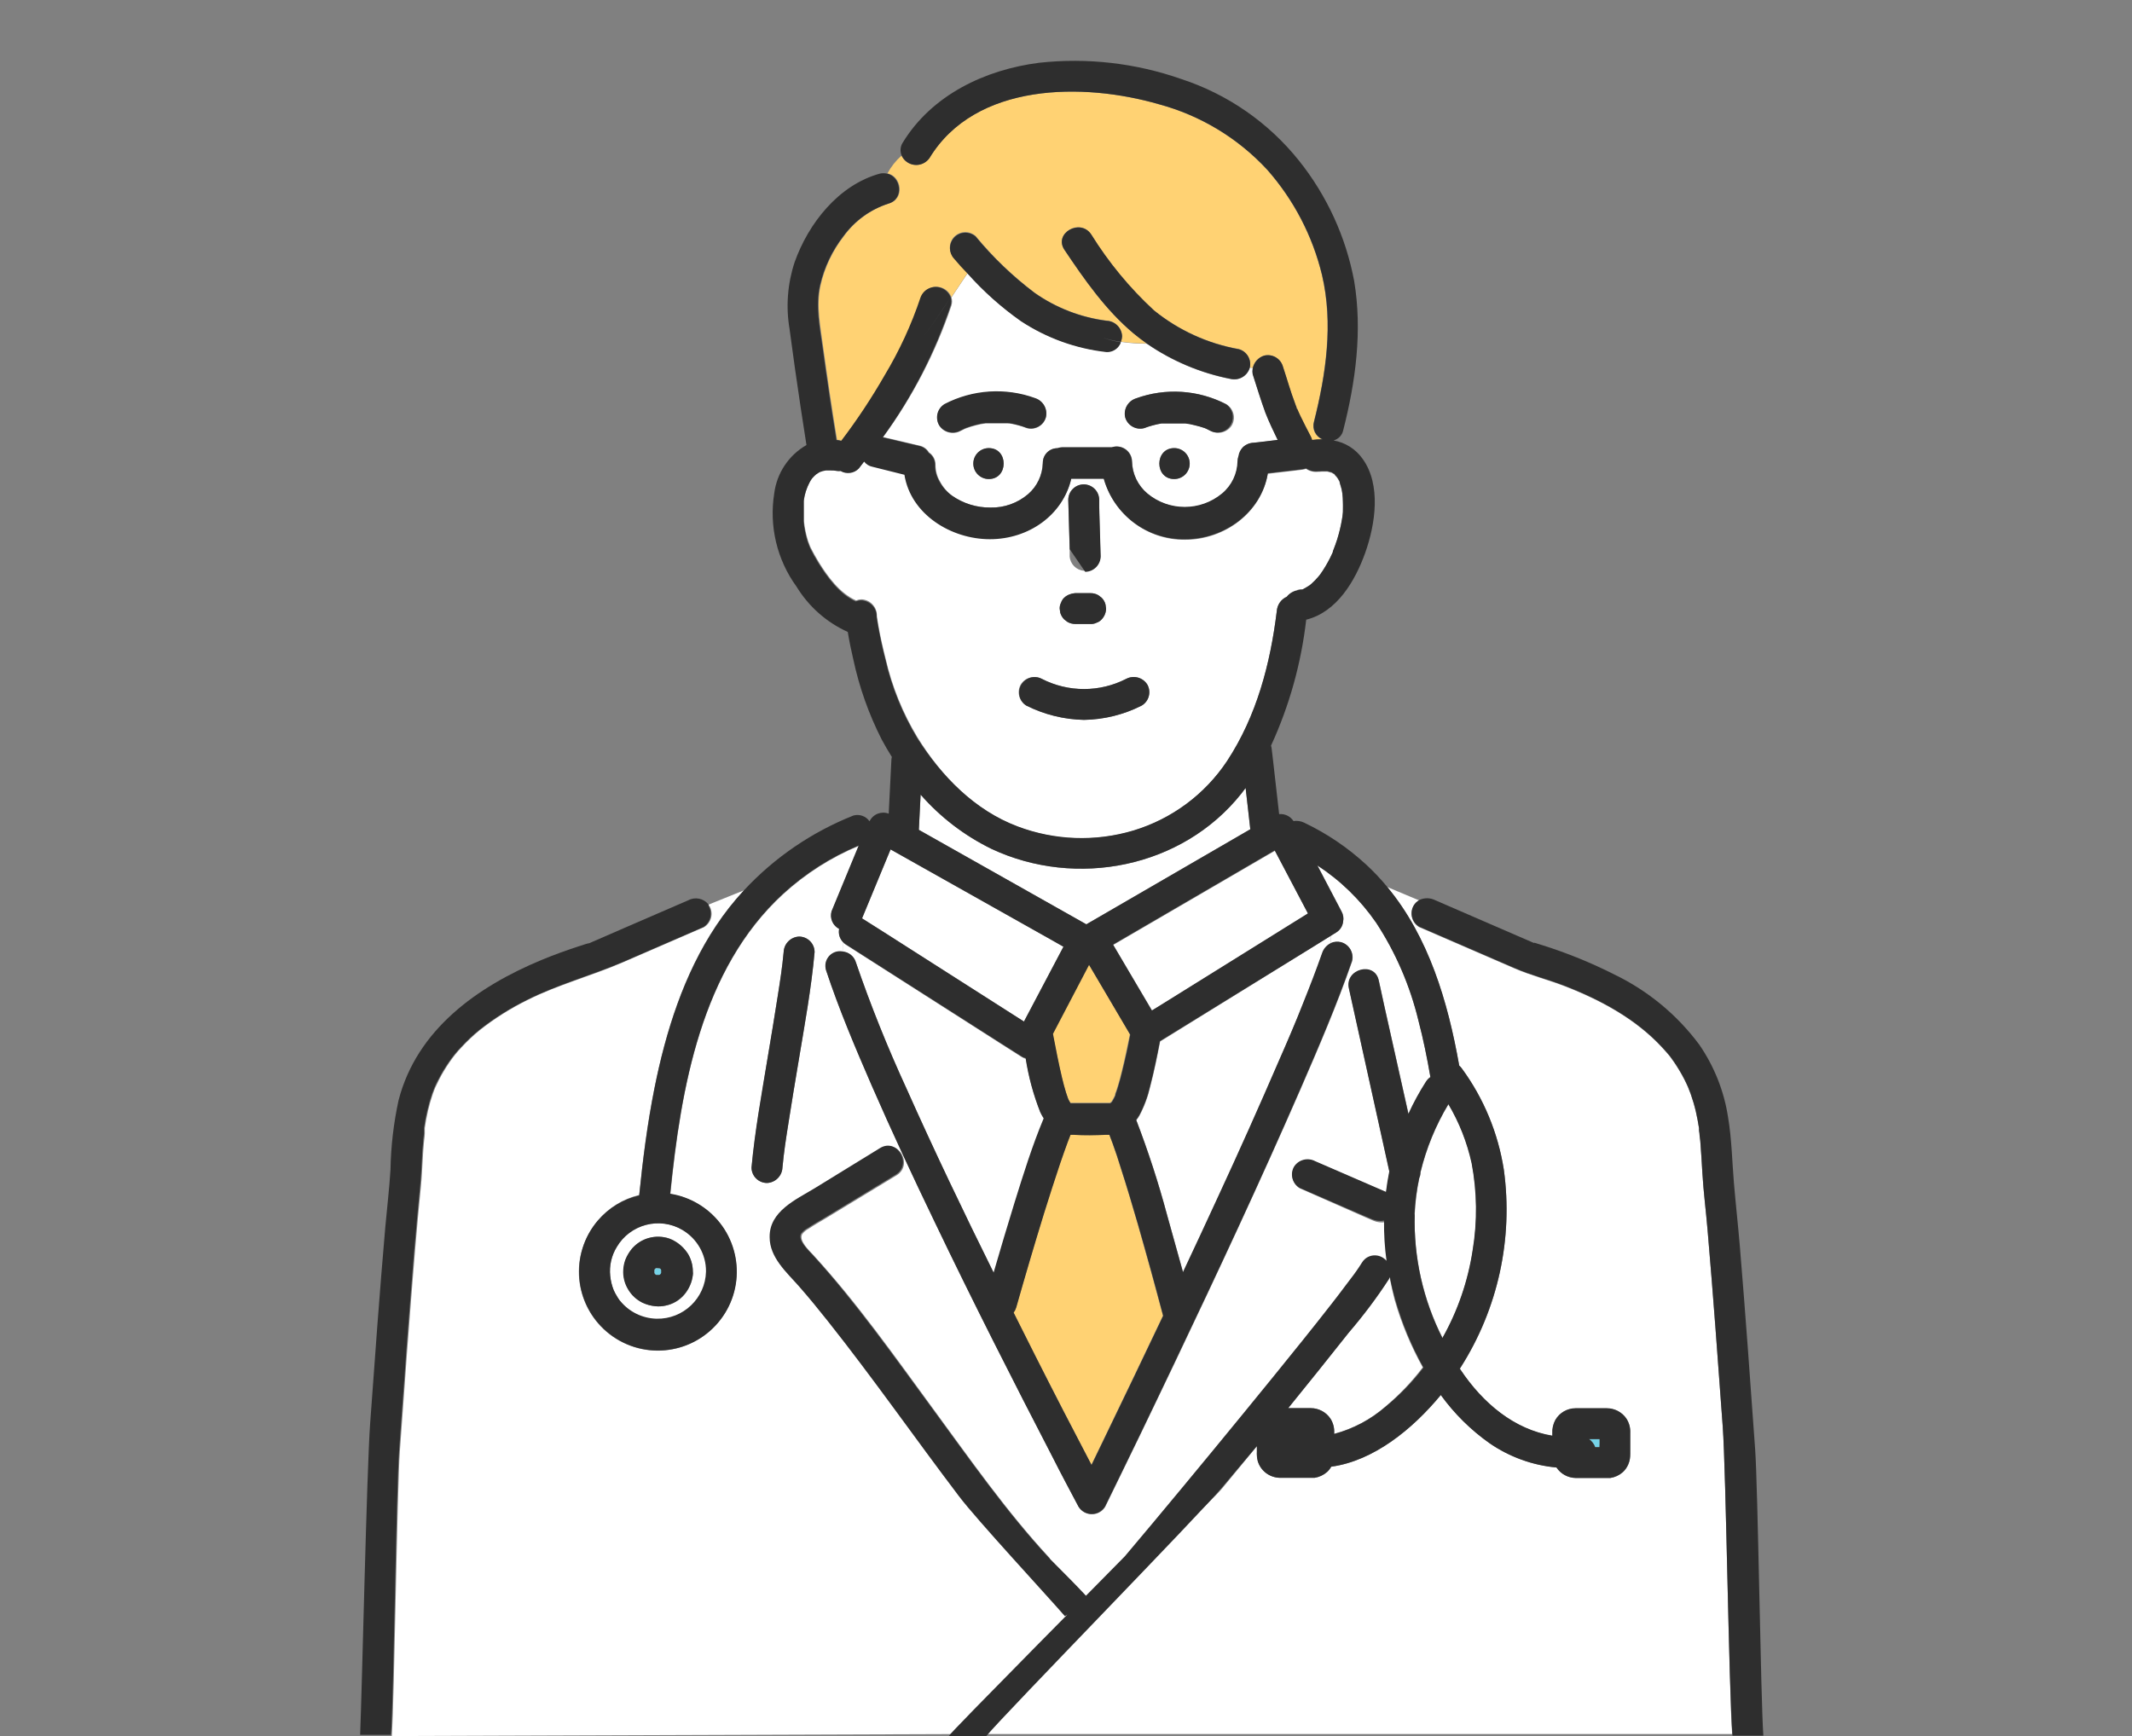 <?xml version="1.0" encoding="UTF-8"?><svg id="_レイヤー_2" xmlns="http://www.w3.org/2000/svg" viewBox="0 0 264.63 215.52"><rect x="0" y="0" width="264.63" height="215.52" fill="#808080" stroke="none"/><defs><style>.cls-1{fill:#fff;}.cls-2{fill:#74d2e7;}.cls-3{fill:#ffd273;}.cls-4{fill:none;}.cls-5{fill:#2e2e2e;}</style></defs><g id="_レイヤー_1-2"><rect class="cls-4" width="264.63" height="215.27"/><g id="_レイヤー_2-2"><g id="_レイヤー_3"><path class="cls-1" d="M126.3,102.62c4.6,1.74,9.65,1.92,14.37,.51,4.76-1.43,8.87-4.47,11.63-8.6,3.67-5.55,5.37-12.07,6.17-18.6,.05-.78,.52-1.47,1.24-1.79,.38-.48,.95-.78,1.56-.83-.62,.07,0,0,.2-.07h.18c.32-.16,.62-.34,.92-.54l.19-.16,.46-.44,.44-.49,.18-.22h0c.48-.67,.9-1.38,1.27-2.12,.11-.22,.22-.45,.32-.68v-.09l.09-.23c.15-.39,.3-.79,.43-1.2,.26-.83,.47-1.67,.61-2.53l.06-.36h0l.06-.56c0-.42,.05-.83,0-1.25,0-.36-.03-.71-.07-1.07-.01-.1-.03-.21-.05-.31-.03-.16-.06-.32-.11-.47-.05-.19-.11-.38-.17-.57,0-.03,0-.07,0-.1h0l-.21-.38-.16-.23-.24-.26v-.05c-.13-.07-.26-.15-.38-.23h0l-.55-.15h-.68c-.19,0-.73,.08-.28,0-.58,.11-1.18-.01-1.67-.34-.19,.06-.39,.1-.59,.12l-.73,.09-3.43,.4c-.8,4.82-5.35,8.19-10.26,8.19-4.73,.05-8.89-3.12-10.1-7.69h-4c-1,4.49-5.43,7.48-10.09,7.49-4.83,0-9.83-3.05-10.61-8l-4-1c-.4-.08-.75-.31-1-.63l-.66,.86c-.59,.61-1.53,.74-2.26,.31-.14,.02-.29,.02-.43,0-.28,0-.57-.06-.86-.07h-.55c-.15,.02-.3,.06-.45,.1l-.23,.08-.12,.05s-.36,.25-.4,.26c-.1,.08-.19,.17-.28,.26-.08,.08-.16,.16-.23,.25,.12-.17,.11-.16,0,0-.12,.17-.23,.34-.32,.52-.37,.71-.62,1.48-.72,2.28v2.58c.08,.84,.25,1.66,.5,2.46,.07,.2,.14,.4,.22,.59l.12,.28c.31,.61,.64,1.21,1,1.79,1.1,1.79,2.62,3.87,4.63,4.76,.21-.08,.43-.13,.66-.14,1.04,.04,1.88,.88,1.92,1.92v.18c.05,.34,.1,.68,.16,1,.25,1.44,.57,2.87,.93,4.28,.79,3.44,2.12,6.72,3.94,9.74,3,4.88,7.13,9.1,12.43,11.1Zm8.2-42.48c1.05,.01,1.9,.86,1.92,1.91v.89l.18,6.14c-.08,1.06-1,1.85-2.05,1.78-.95-.07-1.71-.83-1.78-1.78v-.89l-.18-6.14c.02-1.05,.86-1.89,1.91-1.91Zm-2.8,14.67c.08-.23,.21-.45,.39-.62,.38-.34,.86-.53,1.36-.56h1.89c.35,0,.7,.08,1,.26l.39,.3c.24,.23,.41,.53,.49,.85l.07,.51c0,.5-.21,.99-.56,1.35-.17,.19-.38,.32-.62,.4-.23,.12-.48,.17-.74,.16h-1.89c-.35,0-.7-.09-1-.27l-.39-.3c-.23-.24-.4-.52-.49-.84l-.07-.51c0-.25,.05-.51,.17-.73Zm-5,10.16c.56-.88,1.7-1.18,2.62-.69,3.28,1.68,7.18,1.68,10.46,0,.92-.49,2.06-.19,2.62,.69,.53,.91,.22,2.08-.68,2.62-2.22,1.13-4.68,1.74-7.17,1.78-2.49-.05-4.94-.66-7.17-1.78-.9-.54-1.2-1.71-.68-2.62Z"/><path class="cls-1" d="M76.57,154.8c-.67,1.08-.96,2.35-.83,3.61,.06,.61,.21,1.22,.44,1.79,0,0,.19,.39,.18,.37l.21,.36c.1,.18,.21,.35,.33,.51l.1,.12c2.04,2.61,5.81,3.07,8.42,1.03s3.07-5.81,1.03-8.42c-2.04-2.61-5.81-3.07-8.42-1.03-.59,.46-1.08,1.02-1.46,1.66h0Zm8.71,.68c.47,.7,.72,1.53,.72,2.38,.02,.14,.02,.27,0,.41-.1,.92-.48,1.79-1.08,2.49-.29,.33-.63,.61-1,.83-.39,.23-.82,.4-1.27,.49-.42,.1-.85,.12-1.27,.08-.56-.05-1.1-.2-1.61-.44-.74-.37-1.36-.94-1.77-1.66-.44-.73-.65-1.58-.59-2.43,.02-.42,.11-.83,.25-1.23,.2-.51,.49-.99,.84-1.41,1.14-1.3,2.96-1.79,4.6-1.23,.89,.35,1.65,.97,2.18,1.77v-.05Z"/><path class="cls-1" d="M134.84,114.75l2.64-1.53,17.71-10.27-.06-.55-.52-4.58-.53,.7c-7.33,9.22-20.49,11.79-31,6.87-3.36-1.64-6.35-3.93-8.81-6.74-.08,1.46-.15,2.91-.22,4.37l20.79,11.73Z"/><path class="cls-2" d="M81.48,157.43l-.11,.06-.06,.06s-.05,.08-.07,.12c0,.04,0,.08,0,.12v.14s0,.08,0,.12c.02,.04,.04,.08,.07,.12l.06,.06,.11,.07h.39l.11-.07,.06-.06s.05-.08,.07-.12c0-.06,0-.13,0-.19,0-.06,0-.13,0-.19-.03-.05-.07-.1-.11-.14h0l-.11-.06h-.26l-.15-.04Z"/><path class="cls-1" d="M143,125.45l1.2-.74,18.17-11.27-4.12-7.82-1.19,.69-18.88,11,4.82,8.14Z"/><path class="cls-2" d="M108.79,76.47s0,.08,0,.12h0s0-.08,0-.12Z"/><path class="cls-1" d="M132,117.53l-1.46-.83-20-11.25-3.54,8.56,2.71,1.72,17.38,11.09,4.91-9.29Z"/><path class="cls-1" d="M176.33,145.53c0,.24-.05,.49-.15,.71-.32,1.49-.51,3-.58,4.52-.14,5.32,1.05,10.59,3.46,15.34,1.91-3.38,3.18-7.09,3.76-10.93,.59-3.57,.54-7.22-.13-10.77-.57-2.58-1.54-5.06-2.89-7.33-1.58,2.63-2.75,5.48-3.47,8.46Z"/><path class="cls-3" d="M138.09,141.95c-.13-.37-.27-.73-.41-1.09h-.44c-1.3,0-2.66,.06-4,0h-.39c-.12,.3-.24,.61-.35,.91-.32,.87-.63,1.75-.93,2.63-.7,2-1.36,4.12-2,6.19-1.2,3.89-2.35,7.79-3.46,11.71-.07,.23-.18,.45-.32,.64l2.67,5.32c2.31,4.54,4.65,9.07,7,13.59l1.45-3c2.5-5.17,4.98-10.35,7.44-15.52-1-3.77-2.04-7.53-3.11-11.29-.69-2.37-1.39-4.74-2.15-7.08-.3-1-.64-2.01-1-3.01Z"/><path class="cls-2" d="M108.82,76.64h0c.01,.09,.02,.15,0,0Z"/><path class="cls-3" d="M131.79,133.74c.15,.62,.31,1.24,.5,1.85,.08,.25,.16,.49,.25,.73h0c.02,.06,.05,.12,.08,.18,.07,.14,.16,.27,.23,.4h4.93l.19-.16c.09-.15,.18-.29,.26-.45,.07-.12,.13-.25,.18-.38v-.09c0-.1,.08-.21,.11-.31s.17-.49,.24-.74c.19-.6,.34-1.21,.49-1.82,.37-1.52,.68-3,1-4.57-1.71-2.92-3.42-5.84-5.15-8.75-1.49,2.85-2.98,5.7-4.48,8.56,.38,1.91,.74,3.74,1.17,5.55Z"/><path class="cls-1" d="M172.47,158.53c0,.07-.06,.14-.1,.22-1.51,2.33-3.19,4.56-5,6.67-2.48,3.15-4.99,6.27-7.52,9.38h2.83c.98,0,1.91,.49,2.45,1.31,.33,.52,.49,1.13,.46,1.74v.15c2.36-.63,4.55-1.79,6.39-3.4,1.71-1.44,3.26-3.07,4.61-4.85-1.47-2.64-2.64-5.45-3.48-8.36-.23-.93-.45-1.86-.64-2.86Z"/><path class="cls-2" d="M161,50.7h0c-.07-.12-.11-.17,0,0Z"/><path class="cls-2" d="M161,50.83v-.12h0s0,.08,0,.12Z"/><path class="cls-2" d="M198,179.66h.55v-1.01h-1.31c.35,.25,.61,.6,.76,1.01Z"/><path class="cls-1" d="M163,117.53l-19,11.77c-.36,1.87-.74,3.74-1.22,5.58-.29,1.27-.74,2.49-1.35,3.64-.12,.19-.24,.38-.38,.56,1.47,3.84,2.75,7.75,3.81,11.72,.67,2.39,1.33,4.78,2,7.18,1.45-3.08,2.88-6.15,4.3-9.24,2.61-5.67,5.16-11.37,7.64-17.08,1-2.42,1.94-4.56,3-7.14,.82-2,1.61-4.09,2.34-6.17,.18-.53,.56-.96,1.06-1.21v-1l-2.2,1.39Z"/><path class="cls-1" d="M106.26,119.53c1.83,5.34,3.94,10.58,6.3,15.71,3.43,7.69,7.07,15.29,10.81,22.84,.85-2.91,1.71-5.83,2.61-8.73,1.09-3.5,2.19-7,3.61-10.43-.17-.25-.31-.51-.44-.78-.85-2.16-1.46-4.4-1.81-6.69-.17-.04-.32-.1-.47-.19l-2.75-1.75-19.12-12.22c-.14-.09-.28-.2-.39-.32v1.2c.78,.06,1.44,.6,1.65,1.36Z"/><path class="cls-1" d="M176.06,126.7c-1.04-4.33-2.81-8.44-5.24-12.17-1.95-2.83-4.43-5.25-7.31-7.13l3,5.72c.22,.39,.29,.84,.2,1.27-.06,.56-.39,1.06-.88,1.35l-.63,.39v1c.4-.2,.87-.24,1.3-.12,1.01,.29,1.6,1.34,1.33,2.35-1.87,5.39-4.13,10.64-6.4,15.87-5,11.43-10.26,22.72-15.63,34-2.84,5.96-5.71,11.9-8.61,17.83-.55,.91-1.73,1.21-2.65,.66-.27-.16-.5-.39-.66-.66-1.06-2-2.1-4-3.14-6-5-9.7-10-19.45-14.69-29.3-2.7-5.6-5.33-11.24-7.82-16.94-2-4.7-4.06-9.45-5.67-14.32-.31-.95,.22-1.97,1.17-2.28,.29-.1,.61-.11,.91-.05v-1.2c-.41-.43-.58-1.04-.46-1.62-.8-.41-1.19-1.32-.94-2.18l3.37-8.16c-3.46,1.44-6.64,3.47-9.4,6-10.18,9.35-12.69,24.1-14,37.23,.62,.1,1.23,.25,1.82,.47,5.07,1.87,7.67,7.5,5.79,12.57s-7.5,7.67-12.57,5.79-7.67-7.5-5.79-12.57c.4-1.09,.99-2.09,1.74-2.97,1.33-1.59,3.13-2.7,5.14-3.18,.45-4.44,1-8.88,1.89-13.27,1.41-7.06,3.64-14.16,7.66-20.2,1.03-1.54,2.19-2.99,3.45-4.35l-4.41,1.78c.05,.06,.1,.12,.14,.18,.52,.92,.21,2.08-.69,2.62l-.72,.31-9.43,4.09c-3.86,1.67-7.94,2.73-11.71,4.62-2.11,1.04-4.1,2.29-5.95,3.75-.81,.66-1.57,1.38-2.28,2.15-.54,.56-1.03,1.17-1.47,1.81-.49,.71-.94,1.45-1.33,2.22-.17,.34-.33,.69-.48,1-.04,.08-.07,.16-.1,.25l-.18,.48c-.47,1.38-.8,2.81-1,4.25v.69c0,.33-.07,.66-.1,1-.06,.65-.11,1.31-.15,2-.07,1.2-.12,2.41-.24,3.62-.25,2.61-.51,5.23-.72,7.85-.69,8.33-1.3,16.67-1.89,25-.34,4.7-.67,30.61-1,35.32l70.87-.25c-2.39-2.75,15.99-11.73,13.79-14.64-5.47-7.21-24.77-29.53-30.4-36.62-1.16-1.46-2.34-2.91-3.57-4.31-1.55-1.76-3.61-3.58-3.65-6.11,0-3.2,3.23-4.65,5.56-6.06l8.15-4.94c2.12-1.29,4,2,1.93,3.31l-8.8,5.34c-.71,.43-1.44,.83-2.12,1.29-.33,.17-.61,.41-.83,.7-.42,.84,.93,2.06,1.42,2.6,5.41,5.9,10.06,12.53,14.8,19s9.17,12.82,14.49,18.57c.24,.26,.41,5.09,.49,5.45h8.54c.08-.35,.25-5.17,.48-5.45l3.36-4c5.05-6.07,10.08-12.17,15.07-18.3,2.44-3,4.88-6,7.26-9.08l.41-.53,.21-.27,.54-.71c.4-.51,.79-1,1.17-1.55,.5-.64,.97-1.31,1.4-2,.53-.89,1.68-1.19,2.57-.66,.19,.11,.36,.25,.5,.42-.23-1.66-.33-3.33-.31-5-.5,.09-1.02,.03-1.48-.17l-1.12-.48-8.02-3.54c-.91-.54-1.22-1.71-.69-2.63,.56-.87,1.7-1.17,2.62-.68l1.11,.48,7.68,3.33c.11-.85,.24-1.7,.41-2.54-.19-.85-.38-1.69-.56-2.54-1.49-6.73-2.98-13.46-4.46-20.2-.53-2.4,3.17-3.42,3.7-1l.69,3.17,3,13.42c.63-1.38,1.36-2.72,2.18-4,.14-.22,.33-.42,.55-.57-.43-2.4-.9-4.75-1.51-7.07Zm-76.95,5.11c-.42,2.52-.85,5.05-1.24,7.58-.33,2.09-.56,3.54-.75,5.55-.04,1.04-.88,1.88-1.92,1.92-1.06,0-1.91-.86-1.92-1.92,.45-4.56,1.29-9.1,2-13.62,.42-2.52,.85-5.05,1.24-7.58,.33-2.09,.56-3.54,.75-5.55,.04-1.04,.88-1.88,1.92-1.92,1.06,.01,1.91,.86,1.92,1.92-.41,4.56-1.25,9.1-2,13.62Z"/><path class="cls-1" d="M213.83,177.14c-.59-8.13-1.18-16.26-1.88-24.38-.2-2.38-.51-4.76-.65-7.15-.08-1.27-.14-2.55-.25-3.83,0-.35-.07-.7-.11-1.05,0-.13,0-.26-.05-.4s0-.14,0-.22c-.11-.7-.24-1.41-.4-2.1-.17-.73-.38-1.44-.63-2.15l-.24-.62c-.02-.07-.05-.14-.08-.21-.15-.34-.3-.68-.47-1-.38-.74-.81-1.46-1.28-2.15l-.45-.63c-.05-.06-.06-.09-.07-.09l-.11-.14c-.29-.34-.58-.69-.89-1-3.2-3.47-7.49-5.81-12-7.56-2.07-.81-4.25-1.35-6.28-2.23l-4.11-1.78-7.73-3.35c-.9-.54-1.21-1.7-.69-2.62,.17-.29,.42-.53,.71-.69l-4-1.68c5.16,6.23,7.55,14.26,8.95,22.19,.12,.11,.23,.24,.33,.37,2.72,3.71,4.5,8.02,5.21,12.56,1.18,8.58-.73,17.29-5.39,24.59l-.07,.11,.08,.13c2.8,4.16,6.69,7.42,11.4,8.2v-.3c-.03-.58,.1-1.16,.38-1.67,.52-.89,1.47-1.43,2.5-1.44h3.88c.98,0,1.91,.49,2.45,1.31,.33,.52,.49,1.13,.46,1.74v2.93c-.05,.74-.37,1.43-.91,1.93-.43,.38-.97,.63-1.54,.72-.13,.01-.26,.01-.39,0h-3.92c-.96-.02-1.85-.5-2.38-1.3-2.97-.27-5.83-1.31-8.29-3-2.34-1.65-4.39-3.68-6.07-6-3.5,4.24-8.33,8.18-13.6,8.9-.14,.25-.31,.47-.52,.66-.43,.38-.97,.63-1.54,.72-.13,.01-.26,.01-.39,0h-3.92c-1.28-.02-2.41-.87-2.76-2.11-.09-.38-.12-.76-.1-1.15v-.67l-4.3,5.22c-2.62,3.17-29.58,27.36-32.22,30.52h95.5c-.41-5.71-.76-32.42-1.17-38.13Z"/><path class="cls-1" d="M155.11,45.72c-.32,.99-1.34,1.57-2.35,1.34-3.74-.73-7.29-2.23-10.42-4.39-1.07,0-2.15-.08-3.21-.23-.26,.75-.98,1.25-1.77,1.22-3.81-.42-7.46-1.74-10.66-3.85-2.42-1.71-4.63-3.68-6.6-5.89-.67,1-1.35,2-2,3,.1,.33,.1,.67,0,1-1.97,5.85-4.83,11.36-8.48,16.34l.35,.08,4.25,1c.46,.12,.85,.41,1.09,.82,.51,.34,.82,.91,.81,1.52,0,.73,.18,1.44,.55,2.07,.36,.7,.87,1.31,1.49,1.78,1.4,.98,3.07,1.5,4.78,1.48,1.71,.04,3.37-.56,4.67-1.67,1.12-.97,1.78-2.37,1.82-3.86-.01-1.01,.79-1.83,1.8-1.84,0,0,.01,0,.02,0,.18-.07,.38-.11,.58-.11h6.16c1-.35,2.09,.18,2.43,1.17,.07,.19,.1,.39,.11,.6,.03,1.55,.73,3,1.92,4,2.69,2.23,6.58,2.23,9.27,0,1.19-.99,1.89-2.45,1.92-4,0-.22,.04-.44,.12-.65,.06-.42,.25-.81,.54-1.12,.37-.35,.85-.55,1.35-.56l.73-.08,2.24-.27c-.55-1.1-1.08-2.23-1.53-3.39-.59-1.54-1.05-3.13-1.55-4.7-.07-.27-.07-.56,0-.83l-.37-.07-.06,.09Zm-32.38,13.75c-1.06,0-1.92-.86-1.92-1.92s.86-1.92,1.92-1.92c2.47,0,2.46,3.84,0,3.84Zm7.09-7.65c-.28,1.02-1.34,1.62-2.36,1.34-.7-.27-1.43-.47-2.17-.59h-2.94c-.41,.05-.81,.12-1.2,.23-.4,.1-.79,.22-1.17,.36l-.23,.09h0l-.54,.27c-.92,.49-2.07,.19-2.63-.69-.52-.92-.22-2.08,.69-2.62,3.48-1.8,7.55-2.07,11.23-.73,.98,.32,1.55,1.34,1.32,2.34Zm15.93,7.65c-2.47,0-2.46-3.84,0-3.84,1.06,0,1.92,.86,1.92,1.92s-.86,1.92-1.92,1.92Zm7.15-6.66c-.56,.88-1.7,1.18-2.62,.69l-.54-.27h0l-.22-.09c-.39-.14-.78-.26-1.18-.36-.39-.11-.79-.18-1.2-.23h-2.94c-.74,.13-1.47,.32-2.17,.59-1.02,.27-2.07-.33-2.36-1.34-.23-1.01,.35-2.02,1.33-2.34,3.68-1.34,7.75-1.07,11.23,.73,.9,.55,1.19,1.71,.67,2.62Z"/><path class="cls-3" d="M163.08,52.37c1.49-5.92,2.41-12.2,1-18.23-1.17-4.85-3.51-9.34-6.81-13.08-3.63-3.92-8.28-6.73-13.44-8.12-9.35-2.71-22.77-2.73-28.48,6.69-.64,.9-1.88,1.12-2.79,.48-.29-.2-.52-.48-.66-.79-.71,.63-1.3,1.38-1.75,2.21,1.74,.31,2.23,3.17,.16,3.74-2.22,.72-4.15,2.12-5.53,4-1.42,1.82-2.42,3.92-2.93,6.17-.56,2.55,0,5.13,.33,7.67,.53,3.84,1.09,7.68,1.72,11.5h.1c.17,.02,.33,.06,.49,.11,1.97-2.59,3.77-5.31,5.39-8.13,1.84-3.06,3.34-6.31,4.47-9.7,.39-1.03,1.55-1.55,2.58-1.16,.54,.2,.96,.63,1.16,1.16,.67-1,1.35-2,2-3-.58-.62-1.15-1.25-1.71-1.89-.7-.8-.63-2.01,.17-2.71,.73-.64,1.81-.64,2.54,0,2.16,2.63,4.62,5,7.33,7.05,2.65,1.86,5.72,3.05,8.93,3.46,1.04,.04,1.88,.88,1.92,1.92,0,.24-.06,.47-.15,.69,1.06,.15,2.14,.22,3.21,.23-.56-.4-1.11-.81-1.64-1.25-3.45-2.89-6.08-6.66-8.57-10.37-1.38-2.05,1.94-4,3.31-1.93,2.16,3.49,4.78,6.66,7.8,9.44,3.06,2.46,6.68,4.12,10.55,4.8,.98,.28,1.58,1.28,1.35,2.28l.37,.07c.16-.72,.68-1.3,1.38-1.53,1.03-.27,2.09,.35,2.36,1.38,.48,1.54,.94,3.1,1.52,4.61,.05,.16,.11,.31,.18,.46,0,.03,0,.07,0,.1h0c.13,.32,.28,.63,.42,.94,.41,.86,.85,1.7,1.29,2.55,.08,.14,.13,.29,.17,.44,.43-.06,.86-.08,1.29-.08-.84-.36-1.29-1.3-1.03-2.18Z"/><path class="cls-5" d="M87.93,112.27l-2.58,1,2.58-1c-.6-.74-1.64-.96-2.49-.51l-7.9,3.42-4,1.74-.39,.17s-.11,0,0,0c-.16,0-.89,.25-1.26,.37-1.57,.51-3.12,1.07-4.64,1.7-8,3.32-15.51,8.64-17.78,17.44-.61,2.82-.95,5.69-1,8.57-.14,2.38-.43,4.74-.64,7.1-.71,8.16-1.3,16.33-1.89,24.49-.42,5.84-1,32.76-1.24,38.61h3.83c.33-4.7,.66-30.47,1-35.18,.59-8.33,1.2-16.67,1.89-25,.21-2.62,.47-5.24,.72-7.85,.12-1.21,.17-2.42,.24-3.62,0-.66,.09-1.32,.15-2,0-.33,.06-.66,.1-1v-.69c.2-1.44,.53-2.87,1-4.25l.18-.48c.03-.09,.06-.17,.1-.25,.15-.35,.31-.7,.48-1,.39-.77,.84-1.51,1.33-2.22,.44-.64,.93-1.25,1.47-1.81,.71-.77,1.47-1.49,2.28-2.15,1.85-1.46,3.84-2.71,5.95-3.75,3.77-1.89,7.85-3,11.71-4.62l9.43-4.09,.72-.31c.9-.54,1.21-1.7,.69-2.62,0-.07-.02-.14-.04-.21Z"/><path class="cls-5" d="M217.85,179.87c-.6-8.41-1.2-16.81-1.9-25.21-.22-2.6-.51-5.19-.73-7.79s-.27-5.47-.73-8.18c-.49-3.23-1.72-6.31-3.57-9-2.75-3.7-6.35-6.68-10.5-8.69-2.88-1.46-5.87-2.68-8.95-3.65l-1.16-.36c.22,.07,.14,.09,.07,.07l-.39-.17-1.69-.73-9.5-4.12-.71-.31c-.61-.29-1.31-.29-1.92,0l1.4,.6-1.4-.6c-.29,.16-.54,.4-.71,.69-.52,.92-.21,2.08,.69,2.62l7.73,3.35,4.11,1.78c2,.88,4.21,1.42,6.28,2.23,4.48,1.75,8.77,4.09,12,7.56,.31,.33,.6,.68,.89,1l.11,.14,.07,.09,.45,.63c.47,.69,.9,1.41,1.28,2.15,.17,.33,.32,.67,.47,1,.03,.07,.06,.14,.08,.21l.24,.62c.25,.71,.46,1.42,.63,2.15,.16,.69,.29,1.4,.4,2.1v.22c0,.06,0,.27,.05,.4,0,.35,.08,.7,.11,1.05,.11,1.28,.17,2.56,.25,3.83,.14,2.39,.45,4.77,.65,7.15,.7,8.12,1.29,16.25,1.88,24.38,.41,5.71,.76,32.68,1.21,38.39h3.83c-.33-4.76-.67-30.8-1.02-35.6Z"/><path class="cls-5" d="M202.35,180.14v-2.27c.03-.61-.13-1.22-.46-1.74-.54-.82-1.47-1.31-2.45-1.31h-3.88c-1.03,0-1.98,.55-2.5,1.44-.28,.51-.41,1.09-.38,1.67v.3c-4.71-.78-8.6-4-11.4-8.2l-.08-.13,.07-.11c4.66-7.3,6.57-16.01,5.39-24.59-.71-4.54-2.49-8.85-5.21-12.56-.1-.13-.21-.26-.33-.37-1.4-7.93-3.79-16-8.95-22.19l-2.21-.94,2.21,.94c-.81-.98-1.68-1.9-2.61-2.76-2.29-2.11-4.87-3.85-7.68-5.19-.41-.2-.88-.27-1.33-.2-.39-.6-1.07-.93-1.78-.86l-.76-6.7-.16-1.36c-.01-.15-.04-.3-.09-.44,2.28-4.95,3.75-10.23,4.37-15.64,3.8-.94,6.08-4.81,7.33-8.32s2-8.43-.33-11.65c-.85-1.21-2.15-2.03-3.6-2.28,.61-.17,1.08-.67,1.2-1.29,1.53-6,2.39-12.32,1.35-18.52-1.03-5.46-3.38-10.59-6.85-14.93-3.78-4.73-8.86-8.25-14.61-10.13-5.65-1.98-11.67-2.67-17.62-2.02-6.73,.85-13.33,4-16.94,9.9-.32,.48-.37,1.1-.14,1.63,.58-.53,1.26-.92,2-1.17-.74,.25-1.42,.64-2,1.17,.46,1,1.65,1.44,2.66,.97,.32-.15,.59-.38,.79-.66,5.71-9.42,19.13-9.4,28.48-6.69,5.16,1.39,9.81,4.2,13.44,8.12,3.3,3.74,5.64,8.23,6.81,13.08,1.42,6,.5,12.31-1,18.23-.24,.88,.21,1.81,1.06,2.16-.43,0-.86,.02-1.29,.08-.04-.15-.09-.3-.17-.44-.44-.85-.88-1.69-1.29-2.55-.14-.31-.29-.62-.42-.94v.12s-.03-.09-.05-.13h0c-.09-.2,0-.12,0,0,0-.03,0-.07,0-.1-.07-.15-.13-.3-.18-.46-.58-1.51-1-3.07-1.52-4.61-.29-1.01-1.34-1.61-2.36-1.34-.7,.23-1.22,.81-1.38,1.53,.17,.01,.34,.01,.51,0-.17,.01-.34,.01-.51,0-.07,.27-.07,.56,0,.83,.5,1.57,1,3.16,1.55,4.7,.45,1.16,1,2.29,1.53,3.39l-2.24,.27-.73,.08c-.5,.01-.98,.21-1.35,.56-.29,.3-.48,.68-.54,1.09-.08,.21-.12,.43-.12,.65-.03,1.55-.73,3.01-1.92,4-2.69,2.23-6.58,2.23-9.27,0-1.19-1-1.89-2.45-1.92-4-.05-1.05-.94-1.87-2-1.82-.17,0-.33,.04-.49,.09h-6.16c-.2,0-.4,.04-.58,.11-1.01,0-1.82,.81-1.82,1.82,0,0,0,.01,0,.02-.04,1.49-.7,2.89-1.82,3.86-1.3,1.11-2.96,1.71-4.67,1.67-1.71,.02-3.39-.5-4.79-1.48-.64-.46-1.17-1.05-1.55-1.74-.37-.63-.56-1.34-.55-2.07,0-.61-.3-1.18-.81-1.52-.24-.41-.63-.7-1.09-.82l-4.25-1-.35-.08c3.64-5,6.48-10.53,8.44-16.39,.1-.33,.1-.67,0-1-1.15,1.74-2.31,3.47-3.46,5,1.15-1.54,2.31-3.27,3.46-5-.39-1.03-1.55-1.55-2.58-1.16-.54,.2-.96,.63-1.16,1.16-1.13,3.39-2.63,6.64-4.47,9.7-1.62,2.82-3.42,5.54-5.39,8.13-.16-.05-.32-.09-.49-.11h-.09c-.63-3.82-1.19-7.66-1.72-11.5-.35-2.54-.89-5.12-.33-7.67,.51-2.25,1.51-4.35,2.93-6.17,1.38-1.88,3.31-3.28,5.53-4,2.07-.57,1.58-3.43-.16-3.74-.36,.64-.66,1.31-.9,2,.24-.69,.54-1.36,.9-2-.28-.06-.57-.06-.85,0-5.12,1.4-8.87,6.16-10.59,11-.88,2.67-1.1,5.51-.63,8.28,.43,3.25,.89,6.5,1.38,9.75,.23,1.56,.47,3.11,.72,4.67-2.2,1.26-3.68,3.48-4,6-.65,4.07,.34,8.24,2.77,11.58,1.51,2.47,3.72,4.43,6.36,5.62,.18,1.14,.42,2.27,.68,3.39,.74,3.46,1.92,6.8,3.52,9.95,.39,.73,.82,1.46,1.27,2.18-.04,.14-.06,.28-.06,.42l-.33,6.62c-.92-.35-1.96,.06-2.38,.95-.44-.64-1.25-.93-2-.72-5.16,2.05-9.81,5.22-13.59,9.29l3.81-1.54-3.81,1.54c-1.27,1.37-2.42,2.85-3.45,4.41-4,6-6.25,13.14-7.66,20.2-.87,4.39-1.44,8.83-1.89,13.27-2,.46-3.8,1.56-5.14,3.12-3.5,4.12-2.99,10.3,1.13,13.8,4.12,3.5,10.3,2.99,13.8-1.13,3.5-4.12,2.99-10.3-1.13-13.8-.89-.75-1.9-1.34-3-1.74-.59-.22-1.2-.37-1.82-.47,1.34-13.13,3.85-27.88,14-37.23,2.76-2.53,5.94-4.56,9.4-6l-3.37,8.16c-.25,.86,.14,1.77,.94,2.18-.12,.58,.05,1.19,.46,1.62h0c.11,.12,.25,.23,.39,.32l19.08,12.17,2.75,1.75c.15,.09,.3,.15,.47,.19,.35,2.29,.96,4.53,1.81,6.69,.13,.27,.27,.53,.44,.78-1.42,3.39-2.52,6.93-3.61,10.43-.9,2.9-1.76,5.82-2.61,8.73-3.74-7.55-7.38-15.15-10.81-22.84-2.36-5.13-4.47-10.37-6.3-15.71-.22-.72-.86-1.24-1.61-1.31h0c-.98-.2-1.93,.44-2.13,1.42-.06,.3-.04,.62,.05,.91,1.61,4.87,3.62,9.62,5.67,14.32,2.49,5.7,5.12,11.34,7.82,16.94,4.73,9.85,9.66,19.6,14.69,29.3,1,2,2.08,4,3.14,6,.55,.91,1.73,1.21,2.65,.66,.27-.16,.5-.39,.66-.66,2.91-5.92,5.78-11.86,8.61-17.83,5.37-11.26,10.66-22.55,15.63-34,2.27-5.23,4.53-10.48,6.4-15.87,.27-1.01-.32-2.06-1.33-2.35-.43-.12-.9-.08-1.3,.12h0c-.5,.25-.88,.68-1.06,1.21-.73,2.08-1.52,4.13-2.34,6.17-1,2.58-1.93,4.72-3,7.14-2.47,5.73-5.02,11.43-7.64,17.08-1.42,3.09-2.85,6.16-4.3,9.24-.67-2.4-1.33-4.79-2-7.18-1.06-3.97-2.34-7.88-3.81-11.72,.14-.18,.26-.37,.38-.56,.61-1.15,1.06-2.37,1.35-3.64,.48-1.84,.86-3.71,1.22-5.58l19.03-11.71,2.2-1.36h0l.63-.39c.49-.29,.82-.79,.88-1.35,.09-.43,.02-.88-.2-1.27l-3-5.72c2.88,1.88,5.36,4.3,7.31,7.13,2.43,3.71,4.2,7.82,5.24,12.13,.61,2.32,1.08,4.67,1.48,7-.22,.15-.41,.35-.55,.57-.82,1.28-1.55,2.62-2.18,4l-3-13.42-.69-3.17c-.53-2.4-4.23-1.38-3.7,1,1.48,6.74,2.97,13.47,4.46,20.2,.18,.85,.37,1.69,.56,2.54-.17,.84-.3,1.69-.41,2.54l-7.68-3.33-1.11-.48c-.92-.49-2.06-.19-2.62,.68-.53,.92-.22,2.09,.69,2.63l7.88,3.42,1.12,.48c.46,.2,.98,.26,1.48,.17-.02,1.67,.08,3.34,.31,5-.66-.8-1.85-.92-2.65-.26-.17,.14-.31,.31-.42,.5-.43,.69-.9,1.36-1.4,2-.38,.52-.77,1-1.17,1.55l-.54,.71-.21,.27-.41,.53c-2.38,3.06-4.82,6.07-7.26,9.08-4.98,6.13-10,12.23-15.07,18.3l-3.36,4c-.23,.27-21.76,21.96-21.85,22.31h4.66c2.67-3.16,26.66-27.69,29.26-30.86l4.32-5.13v.67c-.02,.39,.01,.77,.1,1.15,.35,1.24,1.48,2.09,2.76,2.11h3.92c.13,.01,.26,.01,.39,0,.57-.09,1.11-.34,1.54-.72,.21-.19,.38-.41,.52-.66,5.27-.72,10.1-4.66,13.6-8.9,1.68,2.32,3.73,4.35,6.07,6,2.46,1.69,5.32,2.73,8.29,3,.53,.8,1.42,1.28,2.38,1.3h3.92c.13,.01,.26,.01,.39,0,.57-.09,1.11-.34,1.54-.72,.54-.5,.86-1.19,.91-1.93,.03-.25,.02-.47,.02-.69Zm-114.72-22.28c-.08,3.31-2.83,5.93-6.14,5.85-1.74-.04-3.38-.84-4.49-2.18l-.1-.12c-.12-.16-.23-.33-.33-.51l-.21-.36s-.16-.35-.18-.37c-.23-.57-.38-1.18-.44-1.79-.13-1.26,.16-2.53,.83-3.61,1.68-2.82,5.34-3.75,8.16-2.06,1.8,1.08,2.91,3.02,2.9,5.12v.03ZM166,51.87c-.61,1.18-.88,2.51-.76,3.84-.12-1.33,.15-2.66,.76-3.84Zm-56.09,30.07c-.36-1.41-.68-2.84-.93-4.28-.06-.34-.11-.68-.16-1,0,.15,0,.09,0,0,0-.04,0-.08,0-.12,0,.04,0,.07,0,.11v-.12c0-1.08-.86-1.97-1.94-2-.23,0-.45,.06-.66,.14-2-.89-3.53-3-4.63-4.76-.36-.58-.69-1.18-1-1.79l-.12-.28c-.08-.19-.15-.39-.22-.59-.25-.8-.42-1.62-.5-2.46v-2.58c.1-.8,.35-1.57,.72-2.28,.09-.18,.2-.35,.32-.52,.13-.18,.14-.19,0,0,.07-.09,.15-.17,.23-.25,.09-.09,.18-.18,.28-.26,0,0,.35-.23,.4-.26l.12-.05,.23-.08c.15-.04,.3-.08,.45-.1h.55c.29,0,.58,0,.86,.07,.14,.02,.29,.02,.43,0,.73,.43,1.67,.3,2.26-.31l.66-.86c.25,.32,.6,.55,1,.63l4,1c.78,4.91,5.78,8,10.61,8s9.05-3,10.09-7.49h4.04c1.29,4.5,5.43,7.57,10.11,7.49,4.91,0,9.46-3.37,10.26-8.19l3.43-.4,.73-.09c.2-.02,.4-.06,.59-.12,.49,.33,1.09,.45,1.67,.34-.45,.07,.19,0,.28,0h.68l.55,.15h0c.12,.08,.25,.16,.38,.23v.05l.24,.26,.16,.23,.21,.38h0s0,.07,0,.1c.06,.19,.12,.38,.17,.57,.05,.15,.08,.31,.11,.47,.02,.1,.04,.21,.05,.31,.04,.36,.07,.71,.07,1.07v1.25l-.06,.56h0l-.06,.36c-.14,.86-.35,1.7-.61,2.53-.13,.41-.28,.81-.43,1.2l-.09,.23v.09c-.1,.23-.21,.46-.32,.68-.37,.74-.79,1.45-1.27,2.12h0l-.18,.22-.44,.49-.46,.44-.19,.16c-.3,.2-.6,.38-.92,.54h-.18c-.15,0-.82,.14-.2,.07-.61,.05-1.18,.35-1.56,.83-.72,.32-1.19,1.01-1.24,1.79-.8,6.53-2.5,13-6.17,18.6-2.75,4.15-6.87,7.2-11.63,8.64-4.72,1.41-9.77,1.23-14.37-.51-5.32-2-9.43-6.22-12.45-10.94-1.82-3.01-3.16-6.28-3.95-9.71Zm24.93,32.81l-20.79-11.73c.07-1.46,.14-2.91,.22-4.37,2.46,2.81,5.45,5.1,8.81,6.74,10.51,4.92,23.67,2.35,31-6.87l.53-.7,.52,4.58,.06,.55-17.71,10.27-2.64,1.53Zm5.45,13.71c-.29,1.53-.6,3-1,4.57-.15,.61-.3,1.22-.49,1.82-.07,.25-.15,.5-.24,.74-.09,.24-.07,.21-.11,.31v.09c-.05,.13-.11,.26-.18,.38-.08,.16-.17,.3-.26,.45l-.19,.16h-4.93c-.07-.13-.16-.26-.23-.4-.03-.06-.06-.12-.08-.18h0c-.09-.24-.17-.48-.25-.73-.19-.61-.35-1.23-.5-1.85-.43-1.81-.78-3.64-1.13-5.47,1.5-2.85,2.99-5.7,4.48-8.56,1.69,2.86,3.4,5.75,5.11,8.67Zm-13.19-1.64l-17.38-11.09-2.72-1.72,3.54-8.56,20,11.25,1.46,.83-4.9,9.29Zm14.17,25.24c1.08,3.75,2.12,7.52,3.11,11.29-2.46,5.18-4.94,10.35-7.44,15.52l-1.45,3c-2.37-4.51-4.71-9.04-7-13.59l-2.67-5.32c.14-.19,.25-.41,.32-.64,1.11-3.92,2.26-7.82,3.46-11.71,.65-2.07,1.31-4.14,2-6.19,.3-.88,.61-1.76,.93-2.63,.11-.3,.23-.61,.35-.91h.39c1.31,.1,2.67,.07,4,0h.44c.14,.36,.28,.72,.41,1.09,.36,1,.7,2,1,3,.76,2.35,1.46,4.72,2.15,7.09h0Zm2.9-27.35l-1.2,.74-4.82-8.19,18.88-11,1.19-.69,4.12,7.82-18.17,11.32Zm27.83,49.91c-1.84,1.61-4.03,2.77-6.39,3.4v-.15c.03-.61-.13-1.22-.46-1.74-.54-.82-1.47-1.31-2.45-1.31h-2.8c2.53-3.11,5.03-6.24,7.52-9.38,1.81-2.11,3.49-4.34,5-6.67,0-.08,.06-.15,.1-.22,.19,1,.41,1.92,.69,2.87,.84,2.91,2.01,5.72,3.48,8.36-1.38,1.79-2.95,3.41-4.69,4.84Zm3.57-23.85c.07-1.52,.26-3.03,.58-4.52,.1-.22,.15-.47,.15-.71,.72-2.98,1.89-5.83,3.47-8.46,1.35,2.27,2.32,4.75,2.89,7.33,.67,3.55,.72,7.2,.13,10.77-.58,3.84-1.85,7.55-3.76,10.93-2.4-4.75-3.58-10.02-3.43-15.34h-.03Zm22.93,28.89h-.5c-.15-.4-.41-.75-.76-1h1.31v.51c0,.17-.02,.36-.02,.49h-.03Z"/><path class="cls-5" d="M80.51,153.69c-.8,.22-1.51,.68-2.06,1.3-.35,.42-.64,.9-.84,1.41-.14,.4-.23,.81-.25,1.23-.06,.85,.15,1.7,.59,2.43,.42,.72,1.04,1.29,1.78,1.66,.51,.24,1.05,.39,1.61,.44,.42,.04,.85,.02,1.27-.08,.45-.09,.88-.26,1.27-.49,.37-.22,.71-.5,1-.83,.62-.7,1.01-1.57,1.12-2.49,.02-.14,.02-.27,0-.41,0-.85-.25-1.68-.72-2.38-.55-.79-1.33-1.39-2.23-1.72-.82-.28-1.71-.3-2.54-.07Zm1.36,3.74l.13,.1h0s.05,.08,.07,.12c0,.06,0,.13,0,.19,0,.06,0,.13,0,.19-.02,.04-.04,.08-.07,.12l-.06,.06-.11,.07h-.39l-.11-.07-.06-.06s-.05-.08-.07-.12c0-.04,0-.08,0-.12v-.14s0-.08,0-.12c.02-.04,.04-.08,.07-.12l.06-.06,.11-.06h.26l.17,.02Z"/><path class="cls-5" d="M97.12,144.94c.19-2,.42-3.46,.75-5.55,.39-2.53,.82-5.06,1.24-7.58,.75-4.52,1.59-9.06,2-13.62-.01-1.06-.86-1.91-1.92-1.92-1.04,.04-1.88,.88-1.92,1.92-.19,2-.42,3.46-.75,5.55-.39,2.53-.82,5.06-1.24,7.58-.75,4.52-1.59,9.06-2,13.62,0,1.06,.86,1.91,1.92,1.92,1.04-.04,1.88-.88,1.92-1.92Z"/><path class="cls-5" d="M130.13,193.33c-5.32-5.75-9.85-12.26-14.49-18.57s-9.39-13.07-14.8-19c-.49-.54-1.84-1.76-1.42-2.6,.22-.29,.5-.53,.83-.7,.68-.46,1.41-.86,2.12-1.29l8.8-5.34c2.11-1.28,.19-4.6-1.93-3.31l-8.15,5.01c-2.33,1.41-5.61,2.86-5.56,6.06,0,2.53,2.1,4.35,3.65,6.11,1.23,1.4,2.41,2.85,3.57,4.31,5.63,7.09,10.81,14.53,16.28,21.74,2.2,2.91,10.75,12.13,13.14,14.88l3.32-1.68c-.07-.37-5.11-5.35-5.36-5.62Z"/><path class="cls-5" d="M127.38,87.59c2.23,1.12,4.68,1.73,7.17,1.78,2.49-.04,4.95-.65,7.17-1.78,.9-.54,1.21-1.71,.68-2.62-.56-.88-1.7-1.18-2.62-.69-3.28,1.68-7.18,1.68-10.46,0-.94-.5-2.1-.14-2.6,.8-.47,.88-.18,1.97,.66,2.51Z"/><path class="cls-5" d="M149.49,53.13l.22,.09h0l.54,.27c.95,.47,2.1,.09,2.57-.86,.43-.86,.15-1.91-.64-2.45-3.46-1.79-7.52-2.05-11.18-.72-.99,.32-1.58,1.34-1.34,2.36,.29,1,1.33,1.6,2.34,1.34,.7-.27,1.43-.46,2.17-.59h2.94c.41,.05,.81,.12,1.2,.23,.4,.09,.79,.2,1.18,.33Z"/><path class="cls-5" d="M125.2,52.53h.09c.74,.12,1.47,.32,2.17,.59,1.02,.28,2.08-.32,2.36-1.34,.24-1.02-.35-2.04-1.34-2.36-3.68-1.34-7.75-1.07-11.23,.73-.91,.54-1.21,1.7-.69,2.62,.56,.88,1.71,1.18,2.63,.69l.54-.27h0l.23-.09c.38-.14,.77-.26,1.17-.36,.39-.11,.79-.18,1.2-.23h2.72l.15,.02Z"/><path class="cls-5" d="M145.75,59.47c1.06,0,1.92-.86,1.92-1.92s-.86-1.92-1.92-1.92c-2.46,0-2.47,3.84,0,3.84Z"/><path class="cls-5" d="M122.73,55.63c-1.06,0-1.92,.86-1.92,1.92s.86,1.92,1.92,1.92c2.46,0,2.47-3.84,0-3.84Z"/><path class="cls-5" d="M134.7,70.99c1.05-.01,1.9-.86,1.92-1.91l-.18-6.14v-.89c0-1.06-.86-1.92-1.92-1.92-1.06,0-1.92,.86-1.92,1.92l.18,6.14"/><path class="cls-5" d="M132.09,76.9l.39,.3c.3,.18,.65,.27,1,.27h1.89c.26,.01,.51-.04,.74-.16,.24-.08,.45-.21,.62-.4,.35-.36,.55-.85,.56-1.35l-.07-.51c-.08-.32-.25-.62-.49-.85l-.39-.3c-.3-.18-.65-.27-1-.26h-1.89c-.5,.03-.98,.22-1.36,.56-.18,.17-.31,.39-.39,.62-.12,.23-.18,.48-.17,.74l.07,.51c.09,.31,.26,.6,.49,.83Z"/><path class="cls-5" d="M152.18,44.21c.93,.59,1.92,1.07,2.95,1.43,.23-1-.37-2-1.35-2.28-3.87-.69-7.5-2.35-10.55-4.83-3.01-2.78-5.63-5.96-7.79-9.44-1.37-2-4.69-.12-3.31,1.93,2.49,3.71,5.12,7.48,8.57,10.37,.53,.44,1.08,.85,1.64,1.25h0c3.13,2.16,6.68,3.66,10.42,4.39,1.01,.23,2.03-.35,2.35-1.34v-.08c-1.03-.35-2.01-.82-2.93-1.4Z"/><path class="cls-5" d="M136.84,41.91c.75,.24,1.51,.42,2.29,.53,.09-.22,.14-.45,.15-.69-.04-1.04-.88-1.88-1.92-1.92-3.21-.41-6.28-1.6-8.93-3.46-2.71-2.04-5.17-4.39-7.33-7-.8-.7-2.01-.63-2.71,.17-.64,.73-.64,1.81,0,2.54,.56,.67,1.13,1.3,1.71,1.89,.47-.68,.94-1.35,1.41-2-.47,.62-.94,1.29-1.41,2,1.97,2.21,4.18,4.18,6.6,5.89,3.2,2.11,6.85,3.43,10.66,3.85,.79,.03,1.51-.47,1.77-1.22-.78-.13-1.54-.32-2.29-.58Z"/><rect class="cls-4" y="7.79" width="264.63" height="188.63"/></g></g></g></svg>